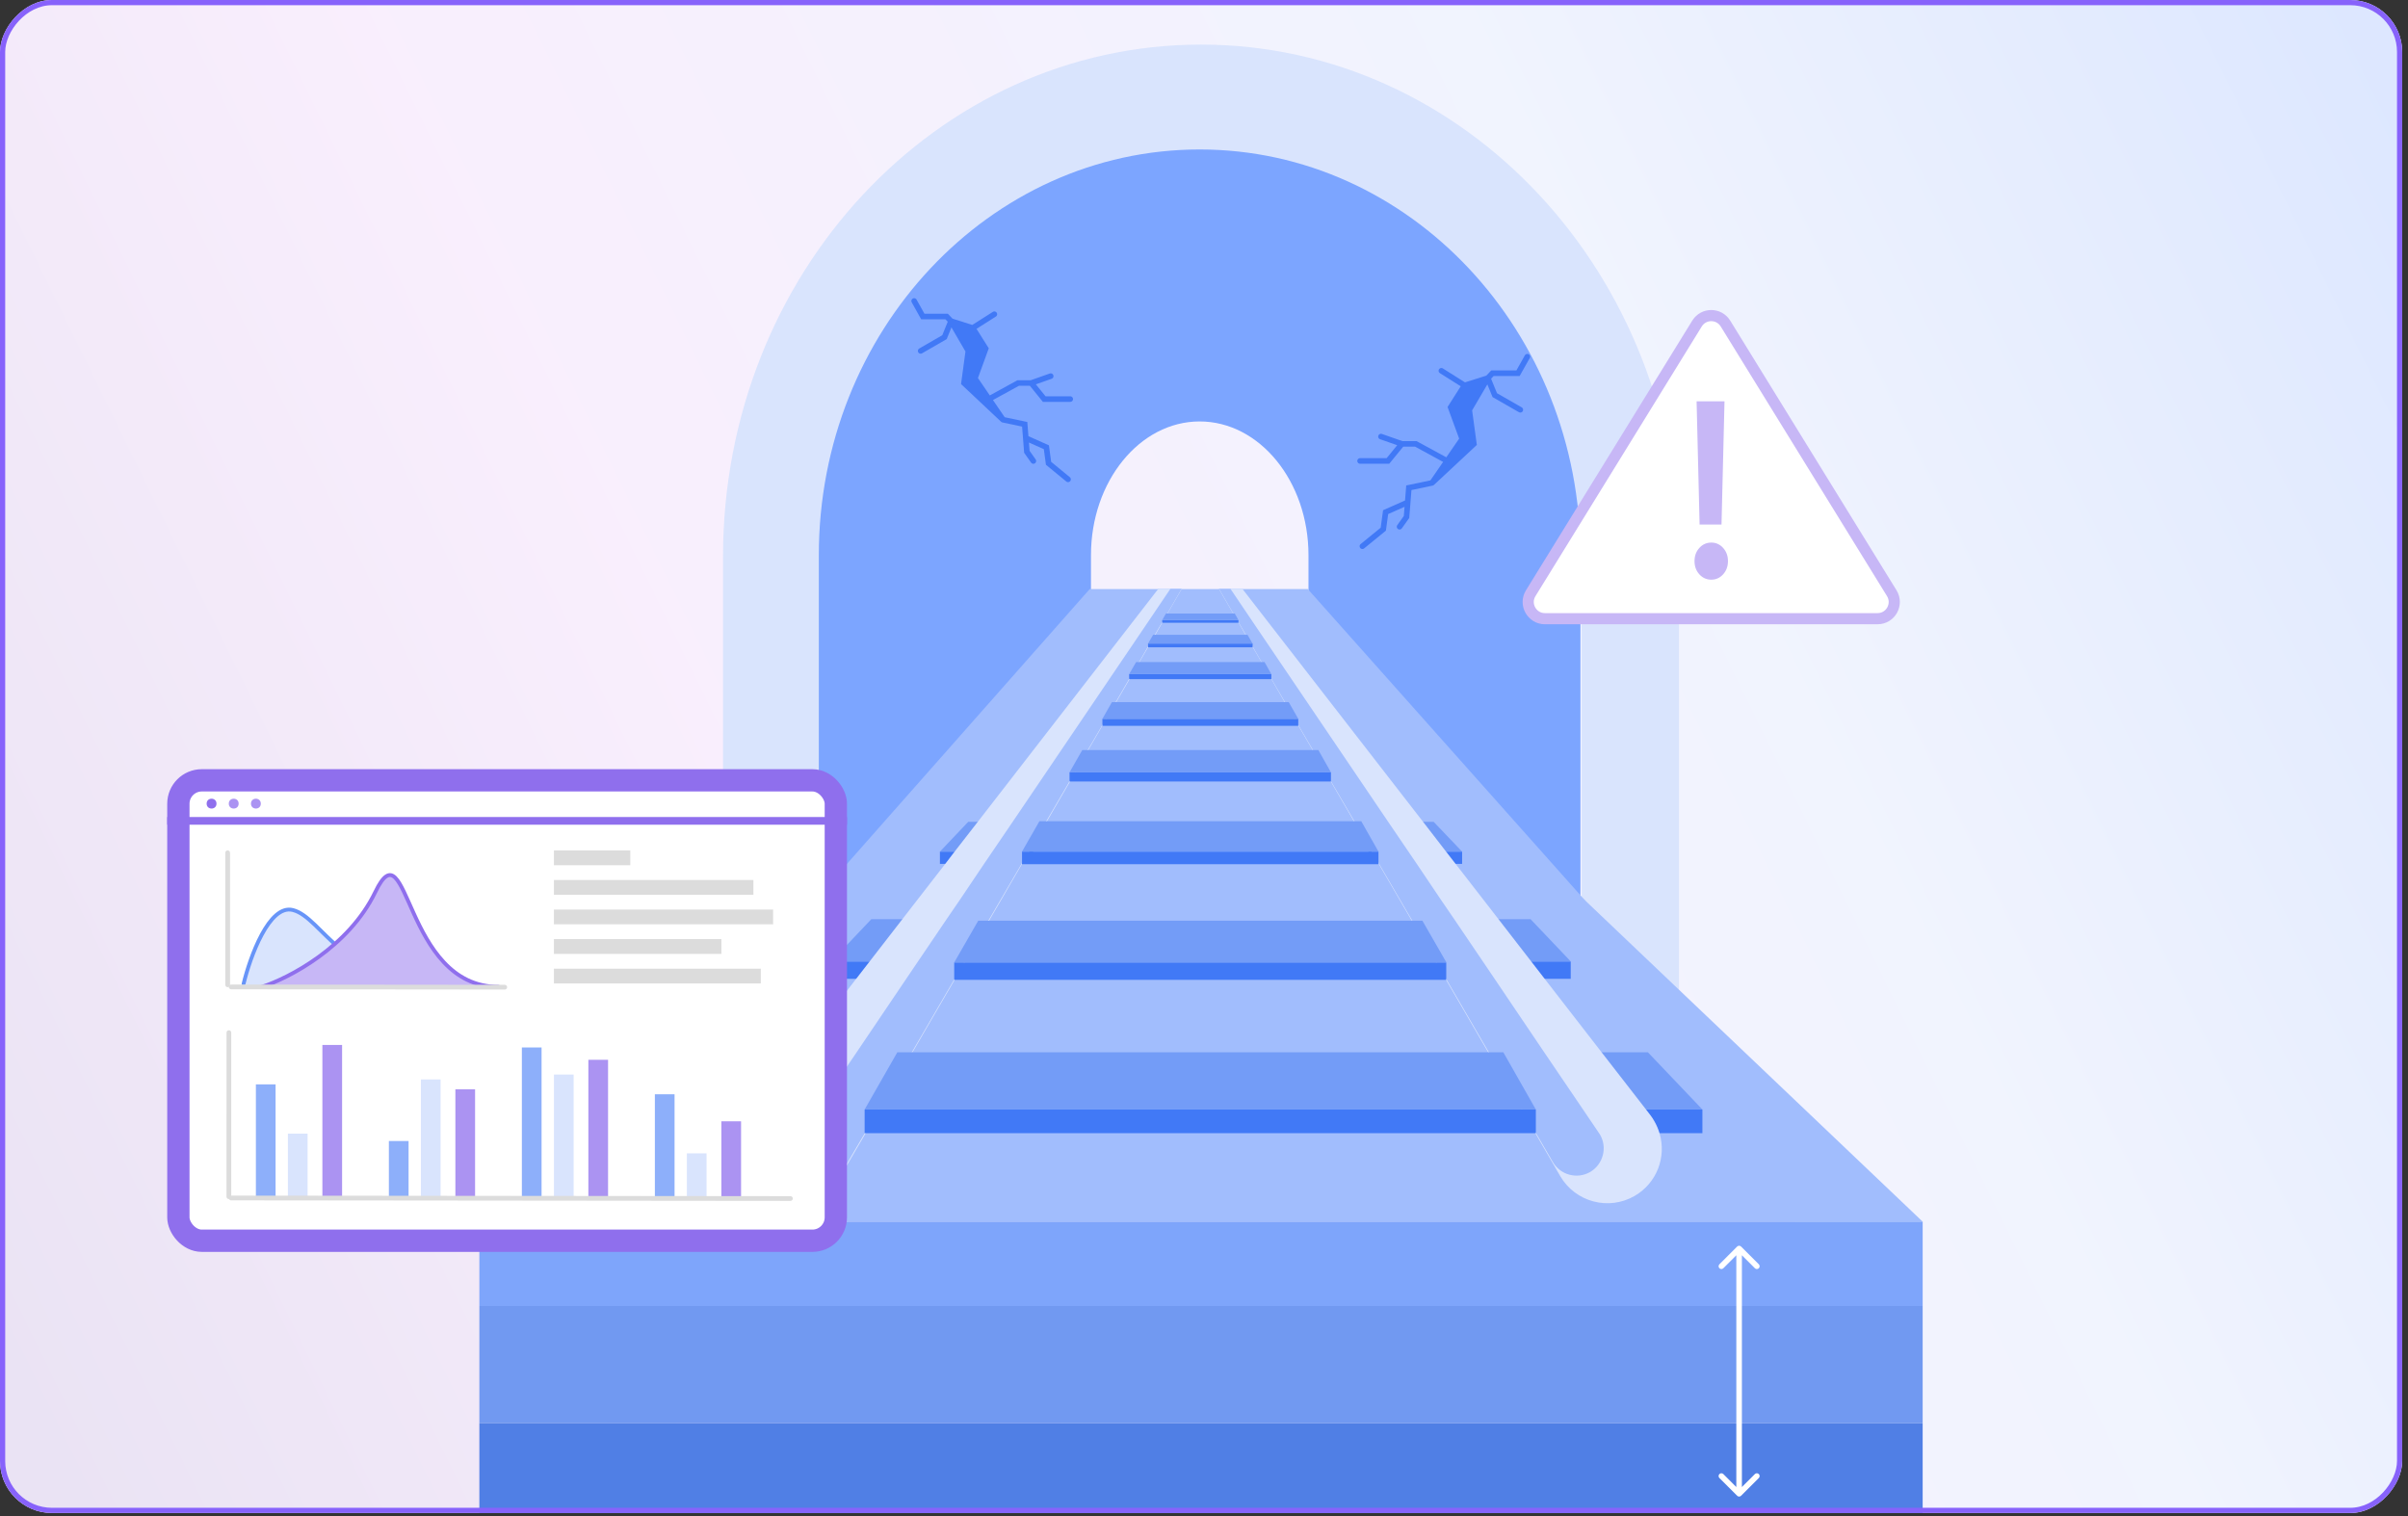 <svg width="216" height="136" viewBox="0 0 216 136" fill="none" xmlns="http://www.w3.org/2000/svg">
<rect x="0" y="0" width="216" height="136" fill="#333333" stroke="none"/>
<g clip-path="url(#clip0_17454_12781)">
<rect width="215.48" height="135.725" rx="4.664" transform="matrix(-1 0 0 1 215.48 0)" fill="white"/>
<rect width="215.48" height="135.725" rx="4.664" transform="matrix(-1 0 0 1 215.48 0)" fill="url(#paint0_linear_17454_12781)" fill-opacity="0.2"/>
<path d="M107.73 4C84.048 4 64.856 24.578 64.856 49.932V89.101H73.589V56.638C73.589 35.145 88.904 17.659 107.73 17.659C126.557 17.659 141.871 35.145 141.871 56.638V89.329H150.605V49.932C150.605 24.578 131.412 4 107.73 4Z" fill="#D9E4FD"/>
<path d="M73.895 79.955L141.99 80.586L172.465 109.589H43L73.895 79.955Z" fill="#A1BDFD"/>
<path d="M110.619 55.039H104.737L104.386 55.635H110.97L110.619 55.039ZM110.619 55.039H104.737L104.386 55.635H110.97L110.619 55.039ZM110.619 55.039H104.737L106.02 52.824H105.99L104.707 55.039L104.355 55.635H110.97L110.619 55.039ZM110.634 55.039L109.351 52.824H109.336L110.619 55.039H104.737L106.02 52.824H105.99L104.707 55.039L104.355 55.635H110.986L110.634 55.039ZM107.609 13.408C88.772 13.408 73.449 29.724 73.449 49.799V80.766H141.769V49.799C141.769 29.724 126.446 13.408 107.609 13.408ZM111.383 56.353H103.973L104.248 55.864H111.093L111.383 56.353ZM114.179 56.353L111.444 52.824H109.336L110.619 55.039H104.737L106.02 52.824H103.897L101.162 56.353H97.862V49.799C97.862 43.184 102.232 37.806 107.609 37.806C112.987 37.806 117.372 43.184 117.372 49.799V56.353H114.179ZM110.634 55.039L109.351 52.824H109.336L110.619 55.039H104.737L106.02 52.824H105.99L104.707 55.039L104.355 55.635H110.986L110.634 55.039ZM110.619 55.039H104.737L106.02 52.824H105.99L104.707 55.039L104.355 55.635H110.97L110.619 55.039ZM110.619 55.039H104.737L104.386 55.635H110.97L110.619 55.039Z" fill="#7CA5FF"/>
<path d="M111.446 52.824H109.337L110.621 55.039H104.739L106.022 52.824H103.899L101.164 56.353H103.975L104.25 55.864H111.094L111.385 56.353H114.18L111.446 52.824Z" fill="white"/>
<path d="M142.201 80.796H73.055L97.748 52.844H117.313L142.201 80.796Z" fill="#A1BDFD"/>
<path d="M92.7 76.393L92.058 77.493H84.312V76.393H92.7Z" fill="#4179F6"/>
<path d="M94.258 73.723L92.7 76.396H84.312L86.849 73.723H94.258Z" fill="#739CF7"/>
<path d="M122.75 76.393L123.392 77.493H131.153V76.393H122.75Z" fill="#4179F6"/>
<path d="M121.207 73.723L122.75 76.396H131.153L128.601 73.723H121.207Z" fill="#739CF7"/>
<path d="M78.875 99.527L77.638 101.651H62.758V99.527H78.875Z" fill="#4179F6"/>
<path d="M81.855 94.394L78.875 99.528H62.758L67.631 94.394H81.855Z" fill="#739CF7"/>
<path d="M86.452 86.248L85.535 87.806H74.566V86.248H86.452Z" fill="#4179F6"/>
<path d="M88.637 82.457L86.452 86.246H74.566L78.157 82.457H88.637Z" fill="#739CF7"/>
<path d="M129.012 86.248L129.913 87.806H140.897V86.248H129.012Z" fill="#4179F6"/>
<path d="M126.812 82.457L129.012 86.246H140.898L137.293 82.457H126.812Z" fill="#739CF7"/>
<path d="M103.899 52.824L101.165 56.353L87.706 73.724L85.628 76.397L84.788 77.497L82.251 80.766L80.938 82.462L78.004 86.251L76.797 87.809L71.695 94.394L67.723 99.527L67.31 100.062C67.188 100.214 67.051 100.398 66.944 100.596C66.76 100.932 66.592 101.284 66.485 101.651C65.859 103.759 66.73 106.112 68.716 107.273C71.053 108.632 74.048 107.838 75.407 105.5L77.653 101.651L78.875 99.527L81.854 94.394L85.628 87.901L86.529 86.358L88.714 82.6L89.783 80.766L91.678 77.497L92.319 76.397L93.878 73.724L93.908 73.678L95.986 70.103L96.459 69.278L97.621 67.277L98.888 65.092L99.255 64.481L100.126 62.984L101.318 60.937L101.562 60.493L102.204 59.394L102.983 58.064L103.181 57.728L103.64 56.934L103.976 56.353L104.251 55.864L104.373 55.635L104.724 55.039L106.008 52.824H103.884H103.899Z" fill="#D9E4FD"/>
<path d="M105.991 52.824L104.708 55.039L104.356 55.635L104.249 55.819L103.929 56.353L103.593 56.934L103.134 57.728L102.981 57.988L102.172 59.394L101.53 60.493L101.286 60.906L100.079 62.984L99.208 64.481L98.887 65.031L97.573 67.277L96.412 69.278L95.954 70.057L93.846 73.678L93.815 73.724L92.272 76.397L91.676 77.405L91.63 77.497L89.721 80.766L88.651 82.6L86.467 86.358L85.596 87.855L81.792 94.394L78.797 99.527L77.575 101.62V101.651L76.047 104.248C75.375 105.409 73.878 105.806 72.717 105.134C71.556 104.446 71.159 102.949 71.831 101.788C71.862 101.742 71.892 101.696 71.923 101.651L73.359 99.527L76.842 94.394L81.288 87.809L82.342 86.251L84.908 82.462L86.07 80.766L88.269 77.497L89.018 76.397L90.836 73.724L102.6 56.353L104.983 52.824H105.991Z" fill="#A1BDFD"/>
<path d="M136.59 99.527L137.812 101.651H152.707V99.527H136.59Z" fill="#4179F6"/>
<path d="M133.609 94.394L136.588 99.528H152.706L147.817 94.394H133.609Z" fill="#739CF7"/>
<path d="M148.858 101.651C148.751 101.284 148.599 100.932 148.4 100.581C148.308 100.398 148.171 100.214 148.049 100.046L147.651 99.527L143.664 94.394L138.561 87.809L137.355 86.251L134.421 82.462L133.107 80.766L130.571 77.497L129.716 76.397L127.653 73.724L114.179 56.353L111.444 52.824H109.336L110.619 55.039L110.971 55.635L111.093 55.849L111.383 56.353L111.719 56.934L112.178 57.728L112.361 58.034L113.155 59.394L113.782 60.493L114.041 60.937H114.057L115.233 62.984L116.104 64.481L116.455 65.077L117.738 67.277L118.9 69.278L119.373 70.103L121.451 73.678L121.481 73.724L123.04 76.397L123.666 77.482L125.576 80.766L126.645 82.6L128.83 86.358L129.716 87.901L133.489 94.394L136.484 99.527L137.721 101.651L139.952 105.5C141.311 107.838 144.306 108.632 146.643 107.273C148.629 106.112 149.5 103.774 148.858 101.651Z" fill="#D9E4FD"/>
<path d="M142.641 105.134C141.464 105.806 139.983 105.409 139.295 104.248L137.783 101.651L136.545 99.527L133.551 94.394L129.747 87.855L128.876 86.358L126.691 82.6L125.622 80.766L123.712 77.497L123.666 77.405L123.071 76.397L121.528 73.724L121.497 73.678L119.404 70.103L118.93 69.278L117.769 67.277L116.456 65.031L116.135 64.481L115.264 62.984L114.057 60.906L113.813 60.493L113.171 59.394L112.361 57.988L112.208 57.728L111.75 56.934L111.414 56.353L111.093 55.819L110.986 55.635L110.635 55.039L109.352 52.824H110.375L112.758 56.353L124.522 73.724L126.34 76.397L127.089 77.497L129.288 80.766L130.45 82.462L133.016 86.251L134.07 87.809L138.516 94.394L141.999 99.527L143.435 101.651C143.435 101.651 143.496 101.742 143.527 101.788C144.199 102.949 143.802 104.446 142.641 105.134Z" fill="#A1BDFD"/>
<path d="M137.766 99.527H77.559V101.651H137.766V99.527Z" fill="#4179F6"/>
<path d="M134.849 94.394H80.492L77.559 99.528H137.766L134.849 94.394Z" fill="#739CF7"/>
<path d="M112.361 57.728H102.98V58.065H112.361V57.728Z" fill="#4179F6"/>
<path d="M111.902 56.941H103.439L102.98 57.736H112.361L111.902 56.941Z" fill="#739CF7"/>
<path d="M129.73 86.338H85.594V87.896H129.73V86.338Z" fill="#4179F6"/>
<path d="M127.591 82.594H87.748L85.594 86.337H129.745L127.591 82.594Z" fill="#739CF7"/>
<path d="M123.651 76.394H91.676V77.525H123.651V76.394Z" fill="#4179F6"/>
<path d="M122.108 73.672H93.234L91.676 76.391H123.651L122.108 73.672Z" fill="#739CF7"/>
<path d="M119.388 69.279H95.938V70.104H119.388V69.279Z" fill="#4179F6"/>
<path d="M118.258 67.281H97.083L95.938 69.283H119.388L118.258 67.281Z" fill="#739CF7"/>
<path d="M116.456 64.484H98.887V65.111H116.456V64.484Z" fill="#4179F6"/>
<path d="M115.6 62.984H99.742L98.887 64.482H116.456L115.6 62.984Z" fill="#739CF7"/>
<path d="M114.042 60.48H101.285V60.923H114.042V60.48Z" fill="#4179F6"/>
<path d="M113.431 59.391H101.912L101.285 60.475H114.042L113.431 59.391Z" fill="#739CF7"/>
<path d="M111.094 55.637H104.25V55.866H111.094V55.637Z" fill="#4179F6"/>
<path d="M111.094 55.631H104.25L104.586 55.035H110.758L111.094 55.631Z" fill="#739CF7"/>
<rect x="43" y="109.59" width="129.465" height="7.566" fill="#7EA5FB"/>
<rect x="43" y="117.158" width="129.465" height="10.508" fill="#7199F1"/>
<rect x="43" y="127.664" width="129.465" height="19.336" fill="#507FE5"/>
<path d="M86.861 31.479L85.306 28.804L87.25 29.422L88.417 31.273L87.444 33.948L88.708 35.799L89.972 37.651L86.472 34.359L86.861 31.479Z" fill="#4179F6"/>
<path d="M82 27L82.778 28.393H84.917L85.306 28.804M85.306 28.804L84.722 30.245L82.583 31.479M85.306 28.804L86.861 31.479L86.472 34.359L89.972 37.651M85.306 28.804L87.25 29.422M89.972 37.651L91.917 38.062L92.014 39.297M89.972 37.651L88.708 35.799M92.694 41.354L92.111 40.531L92.014 39.297M92.014 39.297L93.861 40.12L94.056 41.56L95.806 43M87.25 29.422L88.417 31.273L87.444 33.948L88.708 35.799M87.25 29.422L89.194 28.187M88.708 35.799L91.333 34.359H92.5M92.5 34.359L94.25 33.742M92.5 34.359L93.667 35.799H96" stroke="#4179F6" stroke-width="0.5" stroke-linecap="round"/>
<path d="M131.792 36.759L133.458 33.917L131.375 34.573L130.125 36.54L131.167 39.382L129.812 41.349L128.458 43.317L132.208 39.819L131.792 36.759Z" fill="#4179F6"/>
<path d="M137 32L136.167 33.48H133.875L133.458 33.917M133.458 33.917L134.083 35.447L136.375 36.759M133.458 33.917L131.792 36.759L132.208 39.819L128.458 43.317M133.458 33.917L131.375 34.573M128.458 43.317L126.375 43.754L126.271 45.065M128.458 43.317L129.812 41.349M125.542 47.251L126.167 46.377L126.271 45.065M126.271 45.065L124.292 45.94L124.083 47.47L122.208 49M131.375 34.573L130.125 36.54L131.167 39.382L129.812 41.349M131.375 34.573L129.292 33.261M129.812 41.349L127 39.819H125.75M125.75 39.819L123.875 39.163M125.75 39.819L124.5 41.349H122" stroke="#4179F6" stroke-width="0.5" stroke-linecap="round"/>
<path d="M156.177 111.823C156.079 111.726 155.921 111.726 155.823 111.823L154.232 113.414C154.135 113.512 154.135 113.67 154.232 113.768C154.33 113.865 154.488 113.865 154.586 113.768L156 112.354L157.414 113.768C157.512 113.865 157.67 113.865 157.768 113.768C157.865 113.67 157.865 113.512 157.768 113.414L156.177 111.823ZM155.823 134.177C155.921 134.274 156.079 134.274 156.177 134.177L157.768 132.586C157.865 132.488 157.865 132.33 157.768 132.232C157.67 132.135 157.512 132.135 157.414 132.232L156 133.646L154.586 132.232C154.488 132.135 154.33 132.135 154.232 132.232C154.135 132.33 154.135 132.488 154.232 132.586L155.823 134.177ZM156 112L155.75 112L155.75 134L156 134L156.25 134L156.25 112L156 112Z" fill="white"/>
<rect x="16" y="70" width="58.975" height="41.301" rx="2.1" fill="white" stroke="#8F6FED" stroke-width="2"/>
<path d="M26.266 81.634C24.259 81.119 22.621 85.439 21.952 88.019C21.896 88.234 22.061 88.44 22.283 88.44H39.522C30.795 88.44 28.917 82.315 26.266 81.634Z" fill="#D9E4FD"/>
<path d="M21.848 88.261C22.437 85.831 24.145 81.103 26.266 81.633C28.917 82.296 30.795 88.261 39.522 88.261" stroke="#6794F8" stroke-width="0.344" stroke-linecap="round"/>
<path d="M15 73.637H75.975" stroke="#8F6FED" stroke-width="0.689"/>
<circle cx="18.977" cy="72.09" r="0.442" fill="#8F6FED"/>
<circle cx="20.965" cy="72.09" r="0.442" fill="#AB93F2"/>
<circle cx="22.954" cy="72.09" r="0.442" fill="#AB93F2"/>
<rect x="22.953" y="97.275" width="1.767" height="10.162" fill="#8DAFFA"/>
<rect x="34.883" y="102.357" width="1.767" height="5.081" fill="#8DAFFA"/>
<rect x="46.812" y="93.963" width="1.767" height="13.476" fill="#8DAFFA"/>
<rect x="58.742" y="98.16" width="1.767" height="9.279" fill="#8DAFFA"/>
<rect x="25.824" y="101.693" width="1.767" height="5.744" fill="#D9E4FD"/>
<rect x="37.754" y="96.834" width="1.767" height="10.604" fill="#D9E4FD"/>
<rect x="49.688" y="96.391" width="1.767" height="11.046" fill="#D9E4FD"/>
<rect x="61.613" y="103.461" width="1.767" height="3.977" fill="#D9E4FD"/>
<rect x="28.918" y="93.738" width="1.767" height="13.697" fill="#AB93F2"/>
<rect x="40.848" y="97.717" width="1.767" height="9.721" fill="#AB93F2"/>
<rect x="52.777" y="95.068" width="1.767" height="12.372" fill="#AB93F2"/>
<rect x="49.688" y="76.287" width="6.849" height="1.326" fill="#DCDCDC"/>
<rect x="49.688" y="78.939" width="17.895" height="1.326" fill="#DCDCDC"/>
<rect x="49.688" y="81.592" width="19.662" height="1.326" fill="#DCDCDC"/>
<rect x="49.688" y="84.242" width="15.023" height="1.326" fill="#DCDCDC"/>
<rect x="49.688" y="86.893" width="18.558" height="1.326" fill="#DCDCDC"/>
<rect x="64.707" y="100.588" width="1.767" height="6.849" fill="#AB93F2"/>
<line x1="0.212" y1="-0.212" x2="50.379" y2="-0.212" transform="matrix(-1 -0.001 0.001 -1 71.113 107.303)" stroke="#DCDCDC" stroke-width="0.425" stroke-linecap="round"/>
<line x1="0.212" y1="-0.212" x2="14.927" y2="-0.212" transform="matrix(5.62639e-05 -1 1 7.79087e-05 20.742 107.559)" stroke="#DCDCDC" stroke-width="0.425" stroke-linecap="round"/>
<path d="M33.663 80.088C31.252 84.995 25.813 87.755 23.395 88.522H44.824C36.23 88.522 36.676 73.954 33.663 80.088Z" fill="#C7B7F6"/>
<path d="M23.504 88.524C25.897 87.751 31.28 84.967 33.666 80.018C36.649 73.832 36.207 88.524 44.712 88.524" stroke="#8F6FED" stroke-width="0.344" stroke-linecap="round"/>
<line x1="0.212" y1="-0.212" x2="24.752" y2="-0.212" transform="matrix(-1 -0.001 0 -1 45.488 88.344)" stroke="#DCDCDC" stroke-width="0.425" stroke-linecap="round"/>
<line x1="0.212" y1="-0.212" x2="12.055" y2="-0.212" transform="matrix(3.42631e-05 -1 1 0 20.633 88.553)" stroke="#DCDCDC" stroke-width="0.425" stroke-linecap="round"/>
<path d="M152.224 29.023C152.81 28.073 154.19 28.073 154.776 29.023L169.693 53.213C170.31 54.212 169.591 55.5 168.417 55.5H138.583C137.409 55.5 136.69 54.212 137.307 53.213L152.224 29.023Z" fill="white" stroke="#C7B7F6"/>
<path d="M154.69 36L154.421 47.054H152.455L152.186 36H154.69ZM153.51 52C153.083 52 152.724 51.84 152.434 51.521C152.145 51.202 152 50.807 152 50.336C152 49.865 152.145 49.47 152.434 49.151C152.724 48.832 153.083 48.672 153.51 48.672C153.924 48.672 154.276 48.832 154.566 49.151C154.855 49.47 155 49.865 155 50.336C155 50.807 154.855 51.202 154.566 51.521C154.276 51.84 153.924 52 153.51 52Z" fill="#C7B7F6"/>
</g>
<rect x="-0.233" y="0.233" width="215.014" height="135.258" rx="4.431" transform="matrix(-1 0 0 1 215.014 0)" stroke="#8762FB" stroke-width="0.466"/>
<defs>
<linearGradient id="paint0_linear_17454_12781" x1="3.584" y1="5.078" x2="223.122" y2="112.809" gradientUnits="userSpaceOnUse">
<stop stop-color="#5689FD"/>
<stop offset="0.286" stop-color="#B7C7FB"/>
<stop offset="0.656" stop-color="#E0ACF3"/>
<stop offset="1" stop-color="#9471C6"/>
</linearGradient>
<clipPath id="clip0_17454_12781">
<rect width="215.48" height="135.725" rx="4.664" transform="matrix(-1 0 0 1 215.48 0)" fill="white"/>
</clipPath>
</defs>
</svg>
